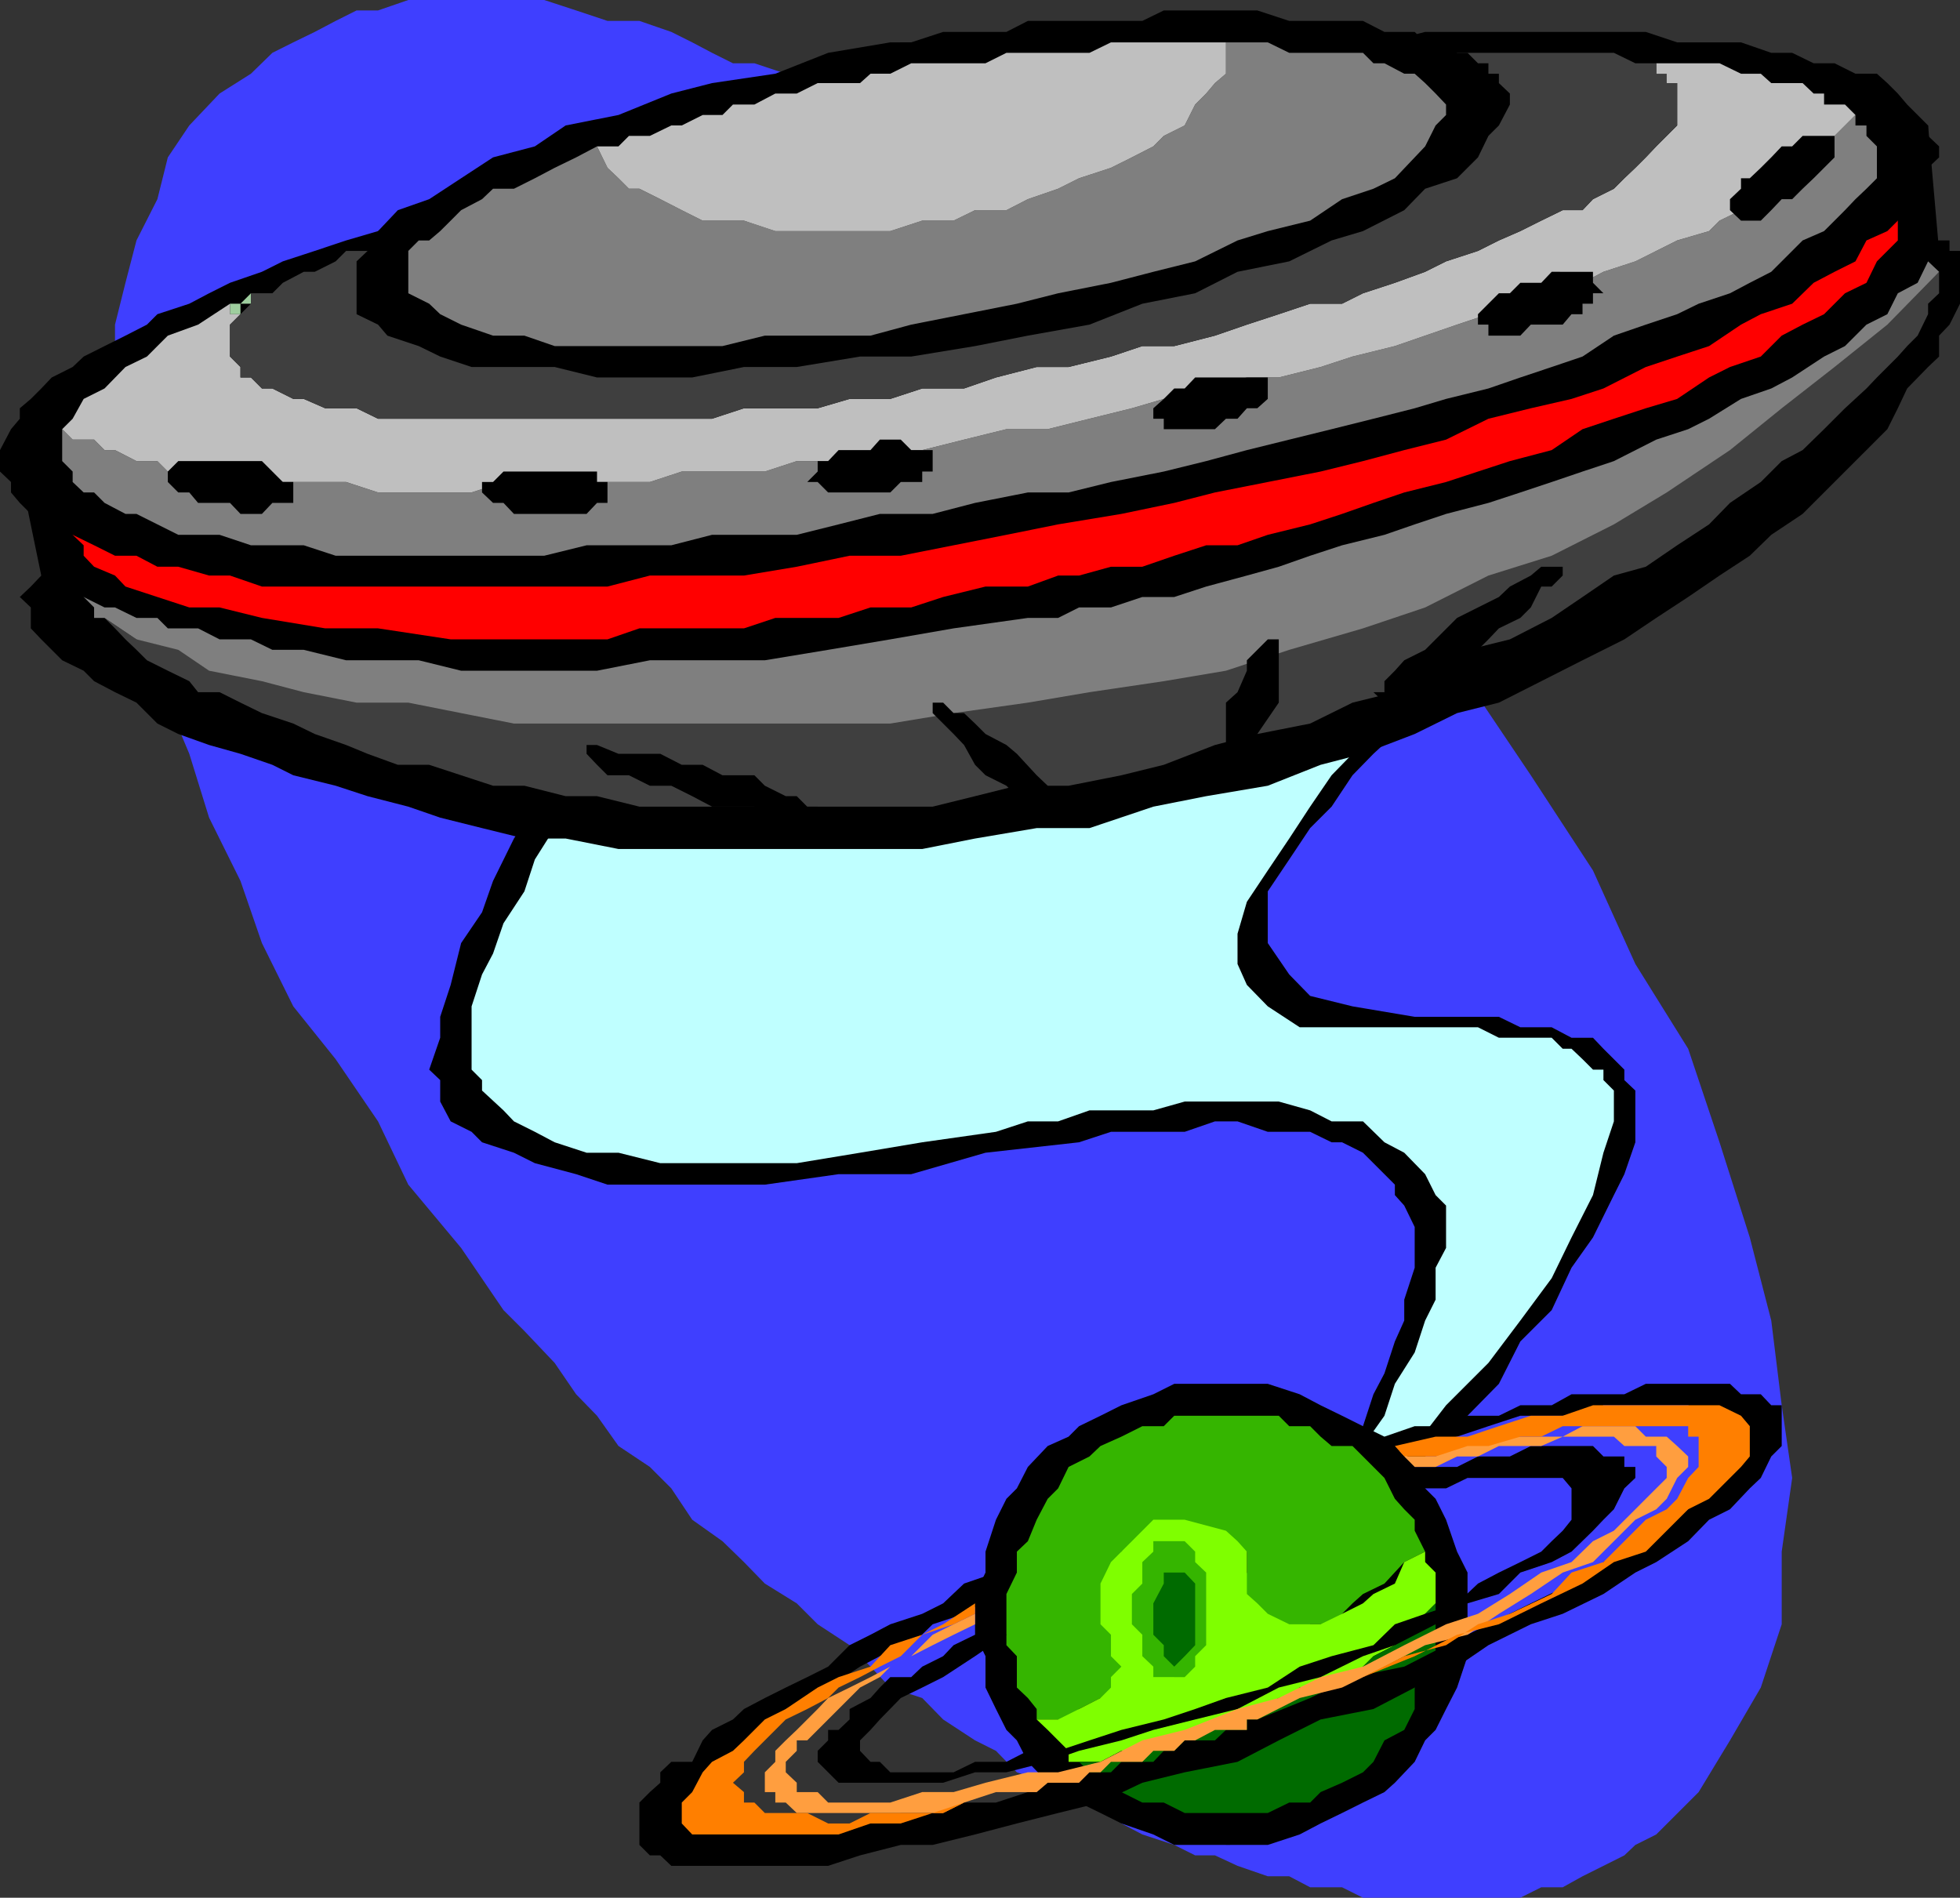 <svg xmlns="http://www.w3.org/2000/svg" width="356.203" height="344.898"><rect width="100%" height="100%" fill="#333333" stroke="none"/><path fill="#3f3fff" d="m234.3 341 3.802 2h5.8l3.801 1.898h28.598l3.8-1.898H284l3.602-2 3.8-1.898 3.801-1.903 2-1.898 3.797-1.903 7.703-7.699 5.7-9.398 5.597-9.602 3.8-11.5V282l1.903-13.398-1.902-13.204L321.902 240 318 224.898l-5.5-17.296-5.7-17-9.597-15.403-7.703-17-11.297-17.3-11.5-17.098-11.5-17.2-3.601-3.601-3.899-5.8L242 93.397l-3.898-3.898-3.801-5.7-3.899-3.902-3.8-3.796L222.8 72.5l-3.598-3.898-5.8-5.704L209.601 59l-3.899-1.898L198 49.398l-5.7-3.796L188.403 42l-3.601-1.898L181 36.199l-5.797-1.898-3.8-3.801-3.801-1.898-3.899-3.903-5.5-1.898-3.8-1.903L150.5 19l-3.797-3.898-3.902-1.704-5.7-1.898h-3.898l-3.8-1.898-3.602-1.903L122 5.801l-5.797-2h-5.8l-5.7-1.903L98.903 0h-24.7l-5.5 1.898h-3.902L61 3.801l-3.797 2-3.902 1.898L49.5 9.602l-3.898 3.796-5.7 3.602-5.5 5.8-3.902 5.802-1.898 7.597-3.801 7.5-2 7.7L20.902 59v19l1.899 9.602v9.597l2 9.403 1.902 9.597 3.797 11.5L34.402 137 38 148.602l5.703 11.5 3.899 11.296 5.699 11.5L61 192.5l7.703 11.3 5.5 11.5 9.598 11.5 7.699 11.302 3.8 3.796 5.5 5.801 3.903 5.7 3.797 3.902 3.902 5.5 5.7 3.8L122 270.5l3.8 5.7 5.5 3.902 3.903 3.796 3.797 3.903 5.8 3.597 3.802 3.801 5.8 3.801 3.801 3.898 3.598 3.801 5.8 1.903 3.801 3.898 5.801 3.8 3.797 1.9 3.8 3.902 5.602 1.898 3.801 1.7 5.797 1.902 3.8 3.796 3.802 2 5.8 1.903 3.801 1.898h3.598l4.101 1.903 5.5 1.898h3.899"/><path d="M114.3 116.2v1.902L112.403 120l-2 1.898-1.902 3.903-1.898 3.8-3.801 5.797-3.899 5.5-1.699 5.704-3.8 5.796-3.801 7.704-2 5.699-3.801 5.597-1.9 7.602L80 184.8v3.802l-2 5.796 2 1.903v3.898l1.902 3.602 3.801 1.898 1.899 1.903 5.8 1.898 3.801 1.898 7.5 2 5.7 1.903H139l13.402-1.903h13.2l13.5-3.898 17-1.898 5.8-1.903h13.399l5.5-1.898h4.101l5.5 1.898h7.7l3.898 1.903h1.902l3.801 1.898 3.899 3.898 1.898 1.903v1.898l1.703 1.903 1.899 3.898v7.398l-1.899 5.801V240l-1.703 3.8-1.898 5.802-2 3.796-1.899 5.801-3.8 5.5-1.903 3.903-3.898 5.699-3.801 5.8-3.899 3.797-3.8 5.801-5.801 5.5 7.699 1.903v-1.903h1.902l3.899-3.8 1.902-1.7 3.797-3.898 5.8-5.7 3.802-5.8 5.601-5.7 5.7-5.8 5.8-5.5 5.7-5.801 3.898-7.7 5.699-5.698 3.602-7.704 3.898-5.5 3.8-7.699 1.903-3.8 2-5.797v-9.403l-2-1.898v-1.903l-3.8-3.796-1.903-2h-3.898L282 186.699h-5.7l-3.898-1.898h-15.3l-11.301-1.903-7.7-1.898-3.8-3.898-3.899-5.704V162l3.899-5.8 3.8-5.7 3.899-3.898 3.8-5.704 3.802-3.898 3.898-3.602 3.602-1.898 1.898-1.898v-1.903l-144.7-11.5"/><path fill="#bfffff" d="M116.203 123.8v2l-1.902 1.9-1.899 1.902-2 3.796L108.5 137l-1.898 3.898-3.801 5.704-2 3.898-3.598 5.7-1.902 5.8-3.801 5.8-1.898 5.5-2 3.802-1.899 5.796v11.5l1.899 1.903v1.898l3.898 3.602 1.902 2 3.801 1.898 3.598 1.903 5.8 1.898h5.801l7.598 1.898h24.8l11.5-1.898 11.302-1.898L181 205.699l5.8-1.898h5.5l5.7-2h11.602l5.699-1.602h17.101l5.7 1.602 3.898 2h5.703l3.899 3.8 3.601 1.899 3.797 3.898 1.902 3.801 1.899 1.903v7.699l-1.899 3.597v5.801L259 240l-1.898 5.8-3.602 5.7-1.898 5.8-3.899 5.5-3.8 5.802-1.903 3.796-3.898 5.801-3.801 5.7-3.899 3.902-3.8 3.597 3.8 1.903v-1.903l2-1.699 3.801-3.898L240 282l5.8-5.8 5.802-5.7 5.5-7.7 5.699-7.402 7.699-7.699 5.8-7.699 5.7-7.7 3.602-7.402 3.898-7.699 1.902-7.699 1.899-5.7v-5.6l-1.899-1.9v-1.902H289.5l-1.898-1.898-2-1.898H284l-2-2h-9.598l-3.8-1.903h-32.399l-5.8-3.8-3.801-3.899-1.7-3.8v-5.5l1.7-5.802 3.8-5.699 3.899-5.8 3.8-5.797 3.899-5.704 3.8-3.898 3.802-3.602 3.898-3.796 1.703-1.903v-1.898l-139-2"/><path d="m198 150.5 11.602-3.898 9.601-1.903 11.2-1.898L240 139l7.703-2 9.399-3.602 7.699-3.796 7.601-1.903 7.7-3.898 7.5-3.801 7.601-3.8 5.797-3.9 5.8-3.8 5.7-3.898L318 101l3.902-3.8 5.7-3.802L335.3 85.7l3.902-3.898L343 78l1.902-3.8 1.7-3.598 3.8-3.903 2-1.898V61l1.899-2 1.902-3.8v-9.598h-1.902v-1.903h-19l-3.801 1.903h-3.898l-5.7 1.898H318l-5.5 1.898-5.7 2H301l-5.797 1.903-5.703 1.898-5.5 1.903L276.3 59l-7.698 2-5.801 1.898-7.598 1.903-7.5 1.898-9.601 1.903-7.7 2-7.601 1.898-9.399 1.7-9.601 1.902L196.1 78l-9.3 1.898-9.598 1.903h-9.601l-9.399 2-9.601 1.898h-7.7l-9.601 1.903h-7.399L114.3 89.5h-7.7l-7.699 1.898H91.5l-7.7 2H68.704l-5.8 1.903H49.5l-5.797 1.898h-9.3l-5.801 1.903h-7.7l-3.8 1.898h-3.899l-1.902 2H9.402L7.5 104.602l-1.898 2-2 1.898 2 1.898v3.801l1.898 2L11.3 120l3.903 1.898 1.899 1.903 3.8 2 3.899 1.898 3.8 3.801 3.801 1.898 5.598 2L43.703 137l5.797 2 3.8 1.898 7.7 1.903 5.8 1.898 7.403 1.903 5.797 2 7.602 1.898 7.699 1.898h7.5l9.601 1.903h55.2l9.601-1.903 11.2-1.898H198"/><path fill="#3f3f3f" d="m19 112.3 1.902 1.9 1.899 2 2 1.902L26.703 120l3.797 1.898 3.902 1.903 1.598 2h3.902l3.801 1.898 3.899 1.903L53.3 131.5l3.902 1.898 5.7 2L66.8 137l5.5 2H78l5.8 1.898 5.802 1.903H95.3l7.5 1.898h5.699l7.703 1.903H169.5l7.703-1.903 7.598-1.898h9.402l9.598-1.903L211.5 139l9.3-3.602 7.7-2 9.602-1.898 7.699-3.8 7.699-1.9 7.402-3.902 5.801-3.796 7.7-1.903 7.597-3.898 5.602-3.801 5.699-3.898 5.8-1.602 5.7-3.898 5.8-3.801 3.801-3.903L320 87.602l3.8-3.801 3.802-2L331.5 78l3.8-3.8 3.903-3.598 1.899-2 3.8-3.801 1.7-1.903L348.5 61l1.902-3.898v-1.903l2-1.898v-3.903L341.102 59l-11.5 9.602-11.602 7.5-11.2 5.699-11.597 7.699L284 95.3l-11.598 5.7-11.5 3.602-11.3 3.898-13.399 3.8-11.3 3.9-11.5 3.8-11.5 1.898-11.5 1.903-11.301 2-11.5 1.898H156.3l-11.5 1.903h-32.399l-9.601-1.903H91.5l-9.598-1.898h-9.601l-7.5-2-9.598-1.903L47.602 120l-7.7-1.898-7.5-1.903h-7.601L19 112.301"/><path fill="#7f7f7f" d="M184.8 85.7h-5.698l-9.602 1.902h-7.7l-7.398 1.898-7.699 1.898h-15.402l-7.399 2h-13.5l-7.601 1.903H81.902l-7.699 1.898h-17l-5.8 1.903H36L32.402 101h-7.601l-2 2h-1.899L19 104.602h-1.898l-1.899 2v1.898l1.899 1.898v1.903H19l5.8 3.898 7.602 1.903L38 121.898l9.602 1.903 7.601 2 9.598 1.898h9.402l9.598 1.903 9.601 1.898h68.399l11.5-1.898 13.5-1.903L198 125.801l13.5-2 11.3-1.903 11.5-3.796 13.403-3.903L259 110.4l11.5-5.797L282 101l11.3-5.7 9.602-5.8 11.5-7.7 9.399-7.6 9.601-7.5L343 59l9.402-9.602-2-1.898-1.902-1.898h-9.297l-3.902 1.898H331.5l-3.898 1.898H323.8l-5.801 2h-3.598l-5.699 1.903-5.8 1.898-5.7 1.903-5.8 1.898-5.801 2-5.5 1.898-7.7 1.903-5.699 1.898L259 68.602l-7.398 2L245.8 72.5l-7.7 1.7-7.699 1.902-7.6 1.898h-7.5l-7.7 1.898L200 81.801l-7.7 2-7.5 1.898"/><path d="M3.602 85.7 7.5 104.601h1.902v2h3.801v1.898h2L19 110.398h1.902l3.899 1.903h3.8l1.899 1.898H36l3.902 2h5.7l3.898 1.903h5.703l7.7 1.898h13.199l7.699 1.898H108.5l9.602-1.898H139l11.5-1.898 11.3-1.903 11.5-2 13.5-1.898h5.5l3.802-1.903h5.8l5.7-1.898h5.8l5.801-1.898 7.399-2 5.8-1.602 5.7-2 5.8-1.898 7.7-1.903 5.5-1.898 5.699-1.903 7.699-2 5.8-1.898 5.7-1.898 5.602-1.903 5.699-1.898L301 79.898 306.8 78l3.802-1.898 5.8-3.602 5.5-1.898 3.801-2L331.5 64.8l3.8-1.903L339.204 59 343 57.102l1.902-3.801 3.598-1.903 1.902-3.898 2-1.898-2-22.801-346.8 62.898"/><path fill="red" d="M13.203 81.8v15.4l2 1.902V101l1.899 2 3.8 1.602 1.899 2 11.601 3.796h5.5l7.7 1.903 11.5 1.898h9.601l13.2 2h28.5l5.8-2h19l5.7-1.898h11.5l5.8-1.903h7.399l5.8-1.898 7.7-1.898h7.699l5.5-2h3.8l5.801-1.602h5.7l5.8-2 5.801-1.898h5.7l5.5-1.903 7.699-1.898 5.8-1.903 5.7-2 5.601-1.898 7.598-1.898 5.8-1.903 5.801-1.898 7.598-2L287.602 78l5.699-1.898 5.8-1.903 5.7-1.699 5.8-3.898 3.801-1.903L320 64.801 323.8 61l3.802-2 3.898-1.898 3.8-3.801 3.903-1.903 1.899-3.898 3.8-3.8v-3.598l-3.8-15.403L13.203 81.801"/><path d="m182.902 97.2 9.399-1.9 11.5-1.902 9.601-2 7.399-1.898 9.601-1.898L240 85.699l7.703-1.898 7.5-2 7.598-1.903 7.699-3.796 7.703-1.903 7.399-1.699 5.8-1.898 7.7-3.903 5.699-1.898 5.8-1.903L316.403 59 320 57.102l5.703-1.903 3.899-3.8 3.8-2 3.801-1.899 2-3.8L343 42l1.902-1.898 1.7-1.903 1.898-3.898 1.902-1.903V30.5l2-1.898v-2l-2-1.903v-1.898l-3.8-3.801-1.7-2L343 15.102l-1.898-1.704h-3.899l-3.8-1.898h-3.801l-3.899-1.898h-3.8l-5.5-1.903H304.8l-5.7-1.898H259l-7.398 1.898h-15.399L228.5 9.602h-9.297L211.5 11.5h-9.598l-9.601 1.898-7.5 1.704h-9.598L165.602 17l-7.399 2-7.703 1.898h-7.7l-7.597 1.903-7.5 1.898L120 26.602l-7.598 2-5.8 1.898-7.7 1.898-5.5 1.903-7.699 1.898-5.703 2-5.797 1.903-5.5 1.898-5.8 1.7-5.7 1.902-5.8 1.898-3.801 1.898-5.801 2L38 53.301l-3.598 1.898-5.8 1.903L26.703 59l-3.902 2L19 62.898l-3.797 1.903-2 1.898-3.8 1.903-1.903 2L5.602 72.5l-2 1.7v1.902L2 78l-2 3.8v3.9l2 1.902V89.5l1.602 1.898 2 2L7.5 95.301l3.8 1.898h1.903l3.899 1.903 3.8 1.898h3.899l3.8 2h3.801L38 104.602h3.8l5.802 2h62.8l7.7-2h17.101l9.598-1.602 9.601-2h9.301l9.598-1.898 9.601-1.903"/><path fill="#9ece9e" d="M312.5 32.398h1.902v1.903h2v-1.903H312.5"/><path fill="#7f7f7f" d="m182.902 78-7.699 1.898-7.601 1.903h-7.7l-7.5 2h-7.601L139 85.699h-15.098l-5.8 1.903H91.5L85.703 89.5h-17l-5.8-1.898h-19.2L38 85.699h-7.5l-1.898-1.898H24.8l-3.899-2H19l-1.898-1.903h-3.899L11.301 78v5.8l1.902 1.9v1.902l2 1.898h1.899L19 91.398l3.8 2h2l3.802 1.903 3.8 1.898h7.5l5.7 1.903h9.601L61 101h37.902l7.7-1.898H122l7.402-1.903h15.399l7.601-1.898 7.5-1.903h9.598l7.703-2 9.598-1.898h7.402l7.7-1.898 9.597-1.903 7.703-1.898 7.399-2 7.699-1.903L242 78l7.602-1.898 7.5-1.903L262.8 72.5l7.699-1.898 5.8-2 5.7-1.903 5.602-1.898L293.3 61l5.8-2 5.7-1.898 3.902-1.903 5.7-1.898L318 51.398l3.902-2 3.801-3.796 1.899-1.903L331.5 42l1.902-1.898 1.899-1.903 1.902-2 2-1.898 1.899-1.903v-5.796l-1.899-1.903v-1.898h-2v-1.903l-3.8 3.801v1.903l-1.903 2-3.898 1.898-3.801 3.8L320 36.2l-3.598 2-3.902 1.902L310.602 42l-5.801 1.7L301 45.601l-3.797 1.898-5.8 1.898-3.801 2L282 53.301l-5.7 1.898-5.8 1.903L264.8 59l-5.8 2-5.5 1.898-7.7 1.903-5.8 1.898-7.598 1.903h-5.8l-7.399 2L211.5 72.5l-5.797 1.7L198 76.101 190.402 78h-7.5"/><path fill="#9ece9e" d="m45.602 53.3-1.899 1.9h-1.902v1.902h1.902v-1.903h1.899v-1.898"/><path fill="#bfbfbf" d="M182.902 78h7.5L198 76.102l7.703-1.903L211.5 72.5l7.703-1.898 7.399-2h5.8L240 66.699l5.8-1.898 7.7-1.903L259 61l5.8-2 5.7-1.898 5.8-1.903 5.7-1.898 5.602-1.903 3.8-2 5.801-1.898L301 45.602l3.8-1.903L310.603 42l1.898-1.898 3.902-1.903 3.598-2 3.8-1.898 3.802-3.801 3.898-1.898 1.902-2v-1.903l3.801-3.8L335.301 19H331.5v-2h-1.898l-2-1.898h-5.7L320 13.398h-3.598L312.5 11.5H301v1.898l1.902 1.704h1.899V22.8L301 26.6l-1.898 2-1.899 1.899-2 1.898-1.902 1.903-3.801 1.898-1.898 2H284l-3.898 1.903L276.3 42l-3.899 1.7-3.8 1.902L262.8 47.5l-3.8 1.898-5.5 2-5.797 1.903-3.8 1.898h-5.801l-5.7 1.903-5.8 1.898-5.801 2-7.399 1.898h-5.8l-5.7 1.903-7.699 1.898h-5.8L181 68.602l-5.797 2h-7.601L161.8 72.5h-7.399l-5.8 1.7h-13.399l-5.8 1.902h-60.7L64.8 74.199h-5.7L55.204 72.5h-1.902L49.5 70.602h-1.898l-2-2h-1.899v-1.903l-1.902-1.898V59l1.902-1.898h-1.902v-1.903L36 59l-5.5 2-3.797 3.8-3.902 1.9L19 70.601 15.203 72.5l-2 3.602L11.301 78l1.902 1.898h3.899L19 81.801h1.902l3.899 2h3.8l1.899 1.898H38l5.703 1.903h19.2l5.8 1.898h17l5.797-1.898h26.602l5.8-1.903H139l5.8-1.898h7.602l7.5-2h7.7l7.601-1.903 7.7-1.898"/><path fill="#3f3f3f" d="M41.8 62.898v1.903l1.903 1.898v1.903h1.899l2 2H49.5l3.8 1.898h1.903l3.899 1.7H64.8l3.902 1.902h60.7l5.8-1.903h13.399l5.8-1.699h7.399l5.8-1.898h7.602l5.797-2 7.402-1.903h5.801l7.7-1.898 5.699-1.903h5.8l7.4-1.898 5.8-2 5.801-1.898 5.7-1.903h5.8l3.801-1.898 5.797-1.903 5.5-2 3.8-1.898 5.802-1.898 3.8-1.903L276.301 42l3.8-1.898L284 38.199h3.602l1.898-2 3.8-1.898 1.903-1.903 2-1.898 1.899-1.898 1.898-2 3.8-3.801v-7.7h-1.898v-1.703H301V11.5h-3.797l-3.902-1.898h-45.598l-3.8 1.898H220.8l-3.598 1.898h-9.601l-3.801 1.704h-13.399l-5.6 1.898H181l-5.797 2h-3.8l-5.801 1.898H156.3l-3.899 1.903h-3.8l-5.801 1.898H139l-3.797 1.903h-3.902l-5.5 2H122l-3.898 1.898H114.3l-3.899 1.898h-3.8l-3.801 1.903h-3.899L95.3 36.199l-3.801 2h-3.898L83.8 40.102H80L76.102 42l-1.899 1.7h-3.8L66.8 45.601h-3.899L61 47.5l-3.797 1.898h-2l-3.8 2-1.903 1.903h-3.898v1.898l-1.899 1.903L41.801 59v3.898"/><path d="M177.203 62.898 186.801 61 198 59l9.602-3.8 9.601-1.9 7.7-3.902L234.3 47.5l7.7-3.8 5.703-1.7 7.5-3.8L259 34.3l5.8-1.902 3.802-3.796 1.898-3.903 1.902-1.898 2-3.801v-2l-2-1.898v-1.704H270.5V11.5h-1.898l-1.899-1.898h-1.902l-2-1.903H259l-1.898-1.898h-5.5l-3.899-2h-13.402L228.5 1.898h-17l-3.898 1.903H186.8l-3.899 2h-11.5l-5.8 1.898H161.8l-11.3 1.903-9.598 3.796-11.5 1.704L122 17l-9.598 3.898-9.601 1.903-5.598 3.8-7.601 2-5.801 3.797L78 36.2l-5.7 2-3.596 3.8-1.902 3.602-2 1.898v9.602L68.703 59l1.7 2 5.699 1.898L80 64.801l5.703 1.898h15.098l7.699 1.903h17.3l9.403-1.903h9.598l11.5-1.898h9.3l11.602-1.903"/><path fill="#7f7f7f" d="M222.8 7.7v5.698l-2 1.704L219.204 17l-2 2-1.902 3.8-3.801 1.9-1.898 1.902-3.899 2-3.8 1.898-5.801 1.898-3.801 1.903-5.5 1.898-3.899 2h-5.699l-3.902 1.903h-5.7l-5.8 1.898h-20.899l-5.699-1.898h-7.5l-3.8-1.903-3.903-2-3.797-1.898h-1.902l-1.899-1.903-2-1.898-1.902-3.898-3.797 2-3.902 1.898-3.598 1.898-3.8 1.903h-3.801l-2 1.898-3.801 2-1.899 1.903L80 42l-2 1.7h-1.898l-1.899 1.902V53.3L78 55.199l2 1.903L83.8 59l5.802 2H95.3l5.5 1.898h30.5L139 61h19.203l7.399-2 9.601-1.898 9.598-1.903 7.5-1.898 9.601-1.903 7.7-2 7.601-1.898 7.7-3.8 5.5-1.7 7.699-1.898 5.8-3.903 5.7-1.898 3.898-1.903 3.602-3.796 1.898-2 1.902-3.801 1.899-1.903V19l-1.899-2L259 15.102l-1.898-1.704h-1.899l-3.601-1.898h-2l-1.899-1.898h-13.402l-3.899-1.903h-7.601"/><path fill="#bfbfbf" d="m173.3 40.102 3.903-1.903h5.7l3.898-2 5.5-1.898 3.8-1.903 5.801-1.898 3.801-1.898 3.899-2 1.898-1.903 3.8-1.898L217.204 19l2-2 1.598-1.898 2-1.704V7.7h-20.899L198 9.602h-15.098l-3.8 1.898h-13.5l-3.801 1.898h-3.598l-1.902 1.704h-7.7l-3.8 1.898h-3.899l-3.8 2h-3.899l-1.902 1.898h-3.598l-3.8 1.903H122l-3.898 1.898H114.3l-1.899 1.903H108.5l1.902 3.898 2 1.898 1.899 1.903h1.902L120 36.199l3.902 2 3.801 1.903h7.5l5.7 1.898H161.8l5.8-1.898h5.7"/><path d="M148.602 146.602h-1.899l-1.902-1.903h-2L139 142.801l-1.898-1.903H131.3L127.703 139h-3.8L120 137h-7.598l-3.902-1.602h-1.898V137h-1.899 1.899l1.898 2 1.902 1.898h3.899l3.8 1.903H122l3.8 1.898 3.602 1.903h7.7l3.8 2h7.7v-2m41.8 0V142.8l-2-1.903-3.601-3.898-1.899-1.602-3.8-2-1.899-1.898-2-1.898h-1.902l-1.899-1.903H169.5v1.903l1.902 1.898 1.899 1.898 1.902 2 2 3.602 1.899 1.898 3.8 1.903 1.899 1.898 2 1.903h3.601M222.8 139v-11.3l2.102-1.9 1.7-3.902V120l3.8-3.8h2v11.5l-3.902 5.698V137h-1.898l-1.7 2h-2.101m28.801-11.3-2-1.9h2v-2l1.898-1.902 1.703-1.898 3.797-1.898 5.8-5.801 3.802-1.903 3.8-1.898 2-1.898 3.801-2 1.899-1.602H284v1.602l-2 2h-1.898l-1.899 3.796-1.902 1.903-3.899 1.898-1.902 2-3.797 3.801-3.902 1.898-3.801 1.903-1.898 2h-1.899l-1.703 1.898h-1.898M222.8 335.3h-9.398l-3.8-1.902-5.801-2L200 329.5l-3.898-1.898-1.899-1.903-3.8-1.699-3.602-3.8-2-3.9-1.899-1.902-1.902-3.796-1.898-3.903V301l-1.899-3.898v-7.403l1.899-3.898V282l1.898-5.8 1.902-3.802 1.899-1.898 2-3.898 3.601-3.801 3.801-1.7 1.899-1.902 3.898-1.898 3.8-1.903 5.802-2 3.8-1.898h17l5.801 1.898 3.797 2 3.902 1.903 3.801 1.898 3.899 1.903 1.898 1.699 3.602 3.8L259 270.5l1.902 1.898 1.899 3.801 2 5.801 1.902 3.8V301l-1.902 5.7-2 3.902-1.899 3.796-1.902 1.903-1.898 3.898L253.5 324l-1.898 1.7-3.899 1.902-3.8 1.898-3.903 1.898-3.797 2-5.8 1.903H222.8"/><path fill="#35b500" d="M222.8 257.3h9.602l1.899 1.9h3.8l1.899 1.902 2 1.699h3.8l1.903 1.898 1.899 1.903 2 2 1.898 3.796 1.703 1.903 1.899 1.898v2L259 282l-3.797 1.898-3.601 3.903-3.899 1.898-1.902 1.7-3.801 3.8h-3.898l-3.801 1.903h-3.899l-3.8-1.903-1.7-1.898v-3.602l1.7-3.898V282h-1.7l-7.699-1.898h-9.601L203.8 282v1.898l-1.899 3.903 1.899 5.5 1.902 5.699v3.898l-1.902 1.903-1.899 3.8H200l-3.898 2-1.899 1.899h-5.8v-1.898l-1.602-2-2-1.903V301l-1.899-2v-9.3l1.899-3.9V282l2-1.898 1.601-3.903 2-3.8 1.899-1.899 1.902-3.898 3.797-1.903 2-1.898 3.8-1.7 3.802-1.902h3.898l1.902-1.898h9.399"/><path fill="#7fff00" d="M188.402 312.5h3.899l3.8-1.898 3.899-2 1.902-1.903v-1.898l1.899-1.903-1.899-1.898v-3.898L200 295.199v-7.398l1.902-3.903 3.801-3.796 3.899-3.903h5.699l7.5 2 2.101 1.903 1.7 1.898v7.7l1.898 1.698 1.902 1.903 3.899 1.898H240l3.902-1.898 3.801-1.903 1.899-1.699 3.898-1.898 1.703-3.903L259 282v1.898l1.902 1.903v5.597l-3.8 3.801-1.899 1.903L253.5 299l-3.898 2-3.801 3.8H240l-1.898 1.9h-1.899l-1.902 1.902h-1.899l-3.902 2h-1.898L222.8 312.5l-3.598 1.898h-2l-3.8 1.903h-3.801l-2 1.898H203.8l-3.801 2h-5.797v-2l-1.902-1.898-1.899-1.903-2-1.898"/><path fill="#006b00" d="M260.902 291.398V301L259 304.8l-1.898 1.9v3.902l-1.899 3.796-3.601 1.903-2 3.898-1.899 1.903-3.8 1.898-3.903 1.7-1.898 1.902H234.3l-3.899 1.898H215.3l-3.801-1.898h-3.898l-3.801-1.903-1.899-1.699-3.902-1.898-1.898-1.903H200l3.8-2h3.802l2-1.898h3.8l3.801-1.903h2l3.598-1.898 3.8-1.898h1.899l3.902-2h1.899l1.902-1.903h1.899l1.898-1.898h5.8l3.802-3.801 3.898-2 1.703-1.898 1.899-1.903 3.8-3.8"/><path fill="#35b500" d="M213.402 304.8h-3.8v-1.902l-2-1.898v-3.898l-1.899-1.903v-5.5l1.899-1.898v-3.903l2-1.898v-1.898h5.699l1.902 1.898v1.898l2 1.903V299l-2 2v1.898l-1.902 1.903h-1.899"/><path fill="#006b00" d="M213.402 302.898 211.5 301v-2l-1.898-1.898v-5.704l1.898-3.597v-2h3.8l1.903 2V299l-1.902 2-1.899 1.898"/><path d="M122 320.2h3.8l1.903-3.9 1.7-1.902 3.8-1.898 2-1.898 3.797-2 3.8-1.903 3.903-1.898 3.797-1.903 3.902-3.898 3.801-1.898 3.598-1.903 5.8-1.898 3.801-1.903 3.801-3.597 5.797-2v3.898l-5.797 3.602-5.703 1.898-3.898 3.801-5.7 2-3.601 1.898-5.801 3.801-3.797 1.903-3.902 2-11.5 11.5V324l-1.899 1.7v1.902h1.899v1.898h1.902l2 1.898h24.7l3.8-1.898h5.797l5.703-1.898H181l5.8-1.903h1.602l2-1.699h3.801l1.899-1.898h5.8l1.899-1.903h5.8l1.899-2h1.902l1.899-1.898h5.5l2-1.903h3.8V312.5h1.899l9.602-3.898 7.699-3.801 9.402-1.903 7.598-3.898 7.699-3.8 7.703-3.802 7.399-3.597 5.8-3.903 5.801-3.796 3.797-1.903 5.8-3.898 1.903-3.801 3.797-1.898 1.902-2V262.8l2-1.7-2-1.902-1.902-1.898h-1.898l-3.801-1.903h-15.399l-3.8 1.903H276.3l-5.801 1.898-5.7 1.903-7.698 1.699-5.5 1.898v-3.597l5.5-1.903h3.8l5.801-1.898h5.7l3.898-1.903h5.7l3.602-2h9.601l3.899-1.898h15.3l2 1.898H320l1.902 2h1.899v7.403l-1.899 1.898-1.902 3.903-2 1.898-3.598 3.8-3.8 1.9-3.801 3.902-5.801 3.796-3.797 1.903-5.8 3.898L284 293.3l-5.797 1.898L270.5 299l-5.7 3.898-7.698 3.801-7.5 3.903L240 312.5l-7.598 3.8-7.5 3.9-9.601 1.902-7.7 1.898-7.601 3.602-7.7 1.898-7.5 1.898-7.597 2-7.703 1.903h-5.797l-7.402 1.898-5.801 1.903H122l-2-1.903h-1.898l-1.899-1.898v-7.7l1.899-1.902L120 324v-1.898l2-1.903"/><path d="M297.203 266.602v2l-2 1.898-1.902 3.8-1.899 1.9-1.902 2-3.898 3.8-3.602 1.898-5.7 1.903-3.898 3.898-5.699 1.7-5.8 3.8L253.5 299l-5.797 2-7.703 3.8-7.598 1.9-7.5 3.902-7.699 1.898-7.601 1.898-5.801 1.903-7.7 1.898-5.699 2-7.5 1.903h-5.699l-5.8 1.898h-19l-1.903-1.898-1.898-1.903v-2l1.898-1.898v-1.903h1.902l2-1.898v-1.898l3.801-2 1.7-1.903 1.898-1.898h3.8l2-1.903 3.801-1.898 1.899-2 3.902-1.898 3.797-1.903 1.902 1.903-5.699 3.898-5.8 3.8-3.801 1.9-3.899 1.902-3.8 3.898-1.7 1.898-1.902 1.903v1.898l1.902 2h1.7l1.898 1.903h11.5l3.902-1.903h5.7l3.898-2h5.5l5.699-1.898 5.8-1.903 7.7-1.898 5.703-1.898 5.598-2 7.601-1.903 5.801-3.8L242 301l7.602-2 3.898-3.8 5.5-1.9 5.8-1.902 3.802-3.597 3.8-2 3.899-1.903 3.8-1.898 1.899-1.898 2-1.903 1.602-2V270.5L284 268.602h-17.297l-3.902 1.898h-5.7l-1.898-1.898 1.899-2h7.699l3.8-1.903h5.801l3.801-1.898H289.5l1.902 1.898h3.801v1.903h2"/><path fill="#ff9e3f" d="M139 324v-1.898l1.902-1.903v-2l1.899-1.898 2-1.903 1.902-1.898 1.899-1.898 1.898-2 3.902-1.903 3.801-1.898 3.598-1.903 3.8-1.898 3.899-3.898 3.8-1.903 3.903-1.898v1.898l-3.902 1.903L169.5 299l-3.898 2-3.801 1.898-1.899 1.903-3.601 1.898-1.899 1.903-2 2-1.902 1.898-1.898 1.898-1.899 1.903h-1.902v1.898l-2 2v1.903l2 1.898v1.7h3.8l1.899 1.902h11.3l5.802-1.903h5.699l5.8-1.699 7.7-1.898h5.5l7.699-1.903 7.602-3.898 7.699-1.903 9.601-3.796 7.5-2L240 304.8l7.703-1.903 7.5-3.898 7.598-3.8 5.8-1.9 5.801-3.6 5.7-3.9 5.5-1.902 3.898-3.796 3.8-1.903 3.903-3.898 1.899-1.903L301 270.5l1.902-1.898v-2L301 264.699v-1.898h-5.797l-1.902-1.7H284l-3.898 1.7h-7.7l-3.8 1.898H264.8l-3.899 1.903h-3.8l-1.899-1.903h5.7l3.898-1.898 5.699-1.7H284l3.602-1.902h9.601l1.899 1.903h3.8l1.899 1.699 2 1.898v1.903l-2 2-1.899 3.796-1.902 1.903-3.797 1.898-3.902 3.903-3.801 3.796-5.5 1.903-5.797 3.898-5.8 3.602-5.7 3.8L259 299l-7.398 3.898-7.7 3.801-7.699 1.903-7.703 3.898h-1.898v1.898H220.8l-3.598 1.903H215.3l-1.899 1.898h-3.8l-2 2h-5.7L200 322.102h-2L196.102 324h-5.7l-2 1.7H181l-5.797 1.902-3.8 1.898H144.8l-2-1.898h-1.899v-1.903H139V324"/><path fill="#ff7f00" d="m133.203 324 2 1.7v1.902h1.899L139 329.5h7.703l3.797 1.898h3.902l3.801-1.898h13.2l3.8-1.898H181l5.8-1.903-5.8 1.903h-5.797L169.5 329.5l-5.797 1.898h-5.5l-5.8 2H125.8l-1.899-2v-3.796l1.899-1.903 1.902-3.597 1.7-1.903 3.8-2 2-1.898L139 312.5l3.8-1.898 5.802-3.903 3.8-1.898 5.801-1.903 3.598-3.898 5.8-1.898 3.801-1.903 5.801-3.8v1.902l-3.902 1.898-5.7 1.903-3.898 3.898-3.8 1.898-3.602 1.903-3.899 1.898-1.902 1.903-3.797 2-3.902 1.898-5.7 5.7-1.898 2v1.902l-2 1.898m175.5-61.2v-1.698h-1.902v-1.903H284l-3.898 1.903H276.3l-5.8 1.698h-3.797l-5.8 1.898h-5.7L253.5 262.8l7.402-1.7h5.801l5.7-1.902 5.8-1.898H284l5.5-1.903h23l3.902 1.903 1.598 1.898v5.5l-1.598 1.903-2 2-3.8 3.796-3.801 1.903-7.7 7.699-5.8 1.898-5.7 3.903-7.5 3.597-7.699 3.801-7.601 1.903-7.7 3.898-9.398 3.8-7.703 3.802 7.703-3.801 7.5-3.801 7.598-2 5.8-3.8 5.801-1.9 7.598-3.6 3.602-3.9 5.8-1.902 3.801-3.796 3.899-3.903 3.8-1.898 1.899-1.903 2-3.796 1.902-2V262.8"/><path d="m41.8 91.398 1.903 2h3.899l1.898-2h3.8v-3.796h-1.898l-3.8-3.801h-15.2L30.5 85.699v1.903l1.902 1.898h2L36 91.398h5.8m57.102 2h7.7l1.898-2h1.902v-3.796H108.5v-1.903h-17l-1.898 1.903h-2V89.5l2 1.898H91.5l1.902 2h5.5m61-3.898h1.899l1.902-1.898h3.899v-1.903h1.898v-3.898h-3.898l-1.899-1.903h-3.8l-1.7 1.903h-5.8l-1.903 2h-1.898v1.898l-1.899 1.903h1.899L150.5 89.5h9.402M220.8 78l2-1.898h2.102l1.7-1.903h1.898l1.902-1.699v-3.898h-13.199l-1.902 2h-1.899L211.5 72.5l-1.898 1.7v1.902h1.898V78h9.3M282 59h2l1.602-1.898h2v-1.903h1.898v-1.898h1.902l-1.902-1.903v-2H282l-1.898 2H276.3l-1.899 1.903h-2l-1.902 1.898-1.898 1.903V59h1.898v2h5.8l1.903-2H282m43.703-22.8 1.899-1.9 2-1.902L331.5 30.5l1.902-1.898v-3.903h-5.8l-1.899 1.903h-1.902l-1.899 2L320 30.5l-2 1.898h-1.598v1.903l-2 1.898v2l2 1.903H320l1.902-1.903 1.899-2h1.902"/></svg>
